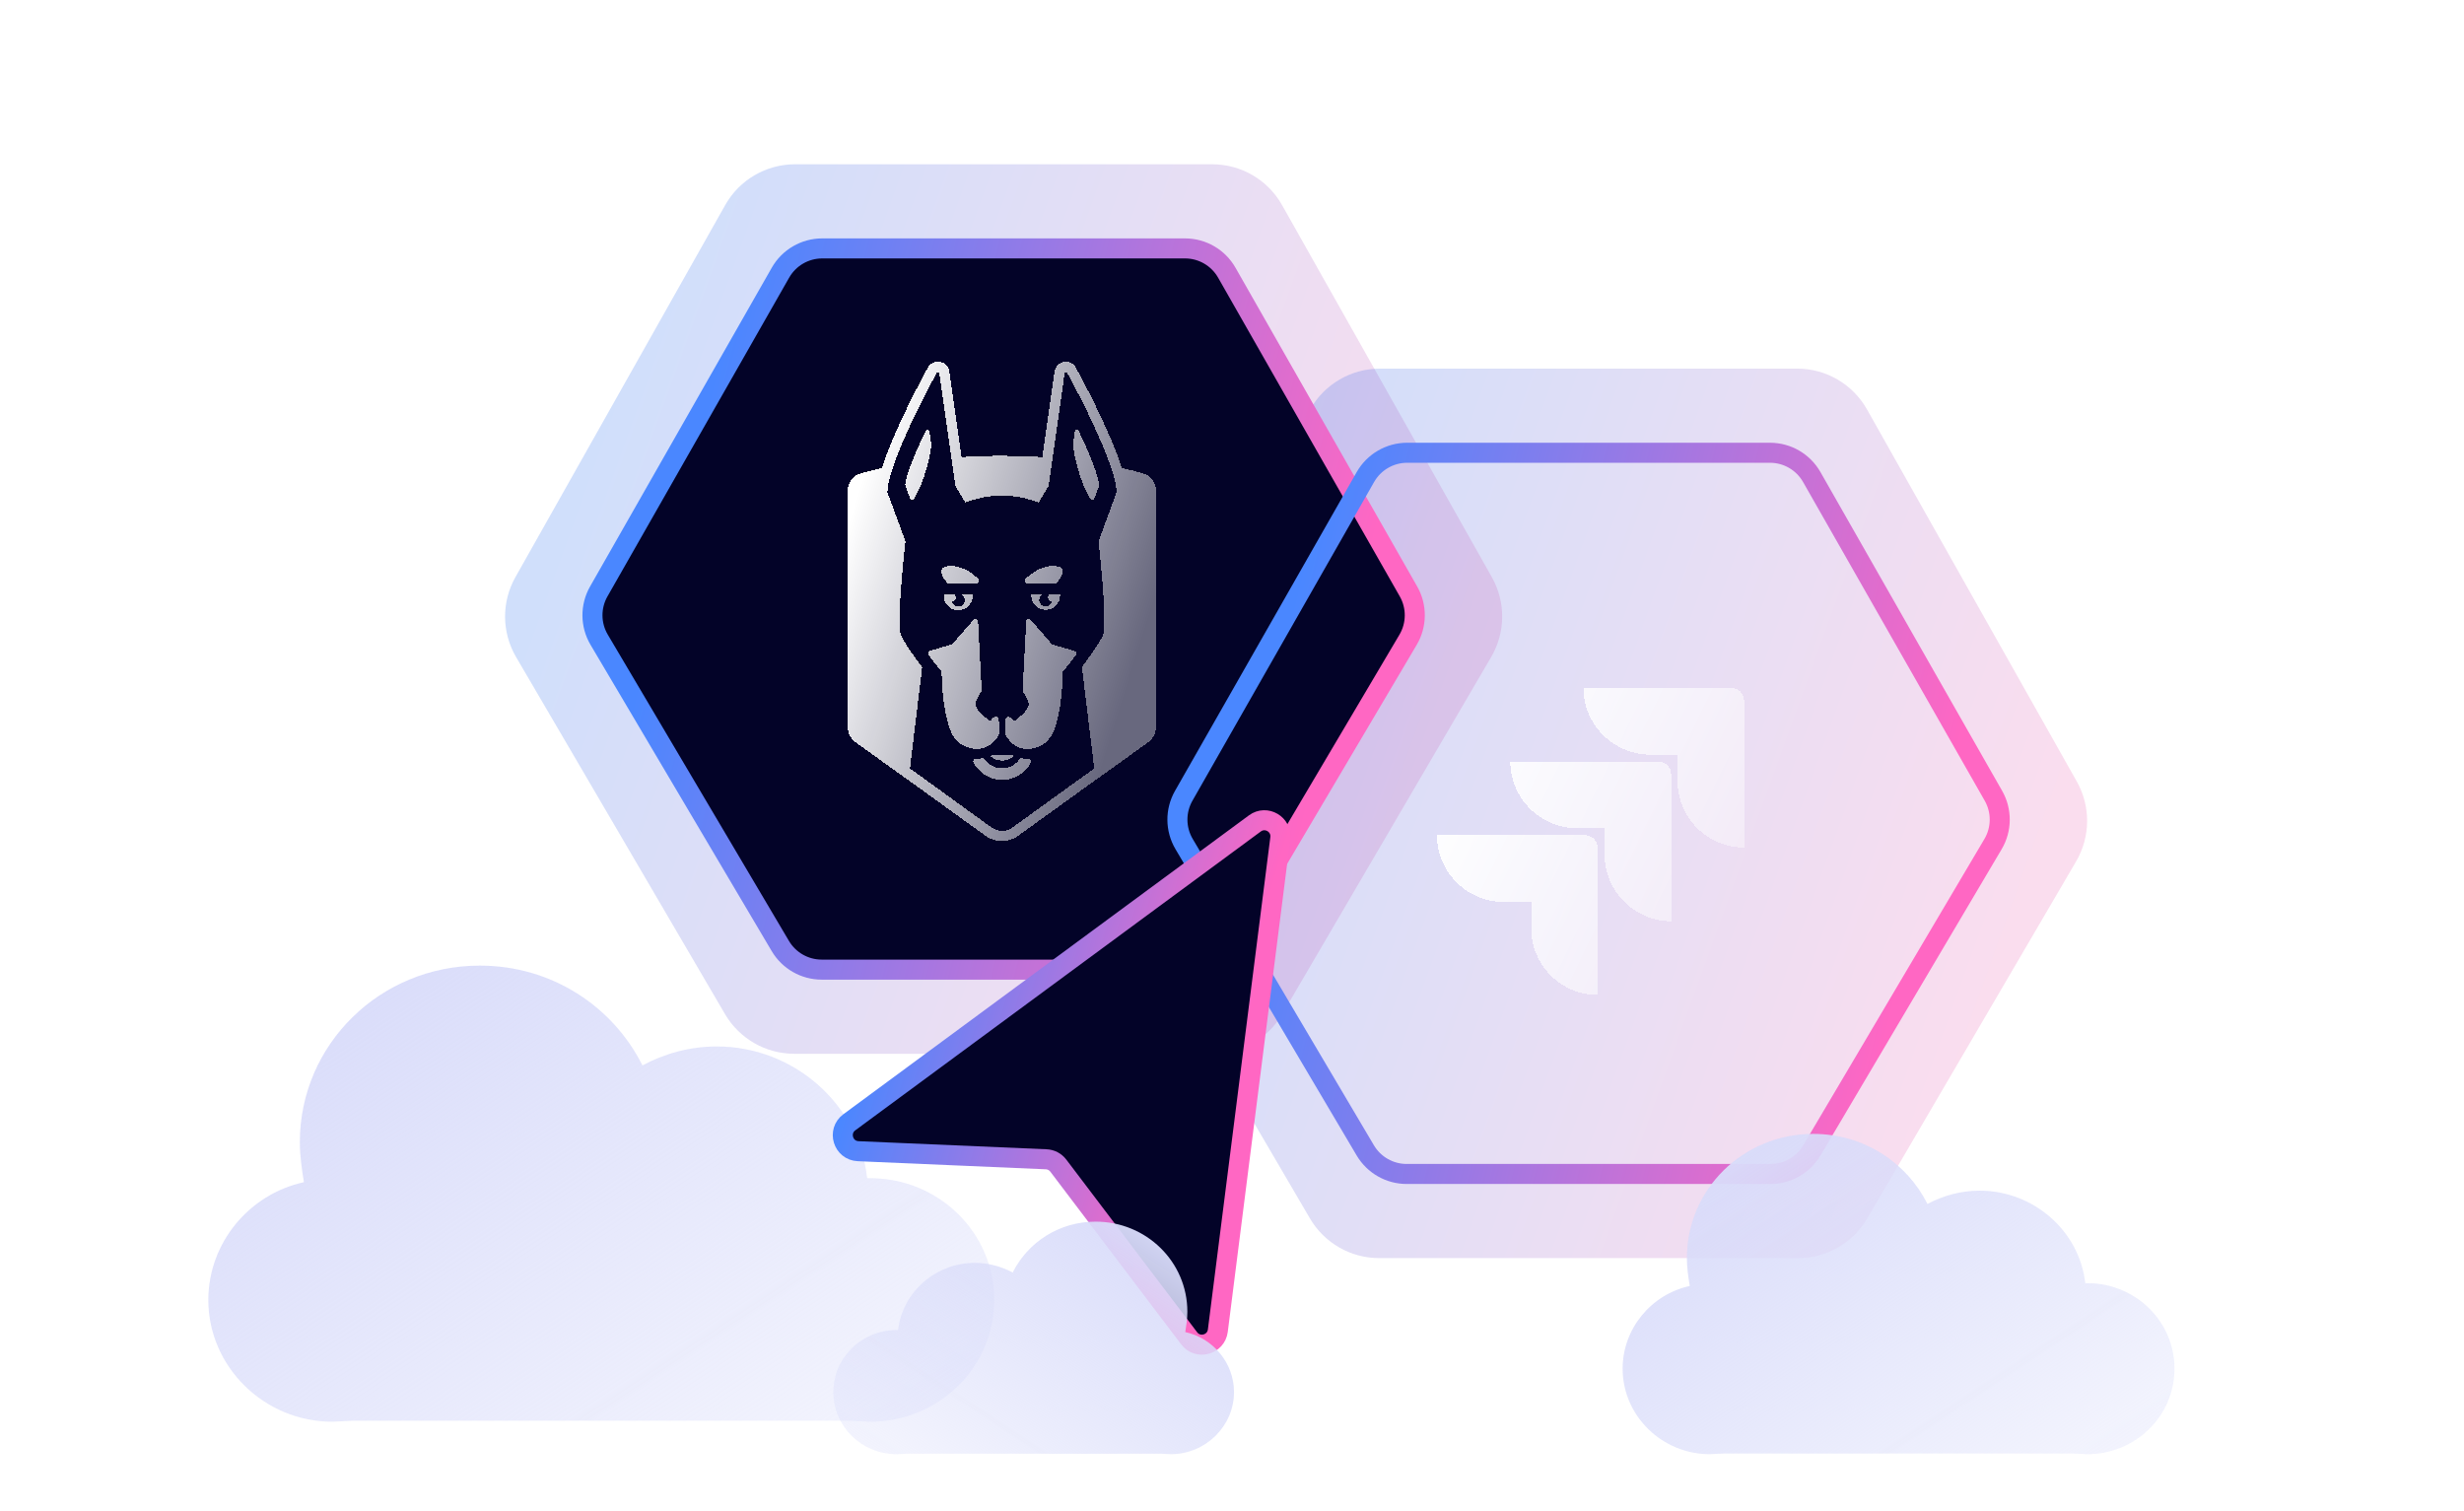 <svg width="615" height="377" viewBox="0 0 615 377" fill="none" xmlns="http://www.w3.org/2000/svg">
<g opacity="0.2" filter="url(#filter0_d_456_1322)">
<path d="M302.567 36H198.433C191.215 36 184.557 39.889 181.012 46.176L128.643 139.048C125.149 145.245 125.21 152.832 128.803 158.972L180.957 248.101C184.545 254.232 191.116 258 198.219 258H302.781C309.884 258 316.455 254.232 320.043 248.101L372.197 158.972C375.79 152.832 375.851 145.245 372.357 139.048L319.988 46.176C316.443 39.889 309.785 36 302.567 36Z" fill="url(#paint0_linear_456_1322)"/>
</g>
<g opacity="0.2" filter="url(#filter1_d_456_1322)">
<path d="M448.567 87H344.433C337.215 87 330.557 90.889 327.012 97.177L274.643 190.048C271.149 196.245 271.21 203.832 274.803 209.972L326.957 299.101C330.545 305.232 337.116 309 344.219 309H448.781C455.884 309 462.455 305.232 466.043 299.101L518.197 209.972C521.79 203.832 521.851 196.245 518.357 190.048L465.988 97.177C462.443 90.889 455.785 87 448.567 87Z" fill="url(#paint1_linear_456_1322)"/>
</g>
<g filter="url(#filter2_d_456_1322)">
<path d="M295.777 57H205.223C200.912 57 196.932 59.312 194.797 63.058L149.451 142.613C147.317 146.356 147.354 150.956 149.548 154.664L194.766 231.109C196.925 234.76 200.852 237 205.094 237H295.906C300.148 237 304.075 234.76 306.234 231.109L351.452 154.664C353.646 150.956 353.683 146.356 351.549 142.613L306.203 63.058C304.068 59.312 300.088 57 295.777 57Z" fill="#030328"/>
<path d="M295.777 57H205.223C200.912 57 196.932 59.312 194.797 63.058L149.451 142.613C147.317 146.356 147.354 150.956 149.548 154.664L194.766 231.109C196.925 234.76 200.852 237 205.094 237H295.906C300.148 237 304.075 234.76 306.234 231.109L351.452 154.664C353.646 150.956 353.683 146.356 351.549 142.613L306.203 63.058C304.068 59.312 300.088 57 295.777 57Z" stroke="url(#paint2_linear_456_1322)" stroke-width="5" stroke-miterlimit="10"/>
</g>
<g filter="url(#filter3_d_456_1322)">
<path fill-rule="evenodd" clip-rule="evenodd" d="M266.053 88.816C266.11 88.815 266.166 88.83 266.214 88.859C266.263 88.889 266.302 88.931 266.327 88.982L267.83 91.796C271.848 99.314 278.656 113.447 278.656 118.715V118.959L274.198 131.066V131.264C275.593 143.993 276 152.691 275.287 154.53C274.65 156.171 272.154 159.658 270.033 162.458L273.122 187.794L271.262 189.134L252.681 202.536C251.923 203.082 251.015 203.377 250.082 203.377C249.15 203.377 248.242 203.082 247.484 202.536L232.456 191.64L230.17 189.993L227.12 187.794L230.176 162.51C228.056 159.702 225.515 156.171 224.878 154.517C224.165 152.678 224.572 143.98 225.973 131.252V131.053L221.516 118.952V118.702C221.516 113.421 228.31 99.289 232.341 91.783L233.844 88.97C233.869 88.919 233.909 88.876 233.957 88.846C234.006 88.817 234.061 88.802 234.118 88.803C234.196 88.801 234.271 88.828 234.33 88.879C234.389 88.93 234.427 89.001 234.436 89.079L238.455 117.279L240.944 121.401L241.581 121.189C244.318 120.222 247.189 119.694 250.089 119.625C253 119.705 255.883 120.235 258.635 121.195L259.271 121.401L261.723 117.292L265.735 89.091C265.744 89.014 265.782 88.943 265.841 88.892C265.9 88.841 265.976 88.814 266.053 88.816ZM266.053 86.252C265.362 86.247 264.693 86.495 264.17 86.951C263.648 87.406 263.307 88.037 263.213 88.726L260.17 110.075C258.739 110.003 253.593 109.755 250.147 109.755C246.532 109.755 243.149 109.88 239.996 110.084L236.952 88.726C236.859 88.036 236.519 87.404 235.996 86.949C235.473 86.494 234.803 86.246 234.112 86.252C233.59 86.249 233.077 86.388 232.628 86.656C232.18 86.923 231.812 87.309 231.564 87.771L230.068 90.585C228.618 93.293 222.672 104.633 220.12 112.813C217.966 113.292 216.202 113.755 214.83 114.139C213.9 114.408 213.081 114.974 212.499 115.752C211.916 116.531 211.601 117.479 211.602 118.453V177.54C211.602 178.253 211.772 178.956 212.096 179.591C212.421 180.225 212.891 180.772 213.467 181.187L224.809 189.365L224.813 189.329L225.61 189.903L228.661 192.101L230.94 193.749L245.975 204.593C247.165 205.452 248.593 205.914 250.057 205.914C251.521 205.914 252.949 205.452 254.139 204.593L272.701 191.204L274.561 189.865L275.359 189.287L275.364 189.333L286.66 181.187C287.236 180.771 287.705 180.224 288.028 179.589C288.352 178.955 288.52 178.253 288.52 177.54V118.446C288.52 117.473 288.206 116.525 287.625 115.747C287.044 114.969 286.227 114.403 285.298 114.133C283.954 113.745 282.166 113.276 279.981 112.792C277.424 104.613 271.495 93.301 270.052 90.598L268.55 87.79C268.303 87.328 267.935 86.942 267.486 86.674C267.037 86.406 266.524 86.267 266.002 86.271L266.053 86.252ZM231.024 103.558C228.547 108.73 226.171 114.421 225.929 116.985C225.927 117.069 225.942 117.152 225.974 117.229L227.165 120.433C227.197 120.523 227.255 120.603 227.33 120.662C227.405 120.721 227.495 120.758 227.59 120.768C227.685 120.778 227.781 120.761 227.867 120.718C227.953 120.676 228.025 120.611 228.075 120.529C231.037 115.844 232.189 109.179 232.476 107.256C232.482 107.207 232.482 107.157 232.476 107.108L231.985 103.711C231.97 103.603 231.921 103.502 231.844 103.424C231.768 103.346 231.669 103.295 231.561 103.277C231.453 103.26 231.343 103.278 231.247 103.329C231.15 103.379 231.072 103.459 231.024 103.558ZM236.825 141.59C236.733 141.59 236.642 141.57 236.558 141.531C236.475 141.492 236.4 141.436 236.341 141.366C235.538 140.423 233.157 137.257 237.289 137.257C240.384 137.257 242.83 139.142 244.192 140.5C244.28 140.59 244.339 140.704 244.363 140.828C244.387 140.952 244.373 141.08 244.325 141.196C244.277 141.312 244.196 141.412 244.092 141.482C243.988 141.552 243.865 141.589 243.74 141.59H236.825ZM238.263 145.885C238.437 145.731 238.55 145.519 238.582 145.288C238.609 145.133 238.597 144.973 238.548 144.824C238.499 144.674 238.415 144.539 238.302 144.429H235.564V144.564C235.548 145.053 235.63 145.541 235.806 145.998C235.982 146.455 236.247 146.871 236.587 147.222C236.927 147.572 237.334 147.85 237.783 148.039C238.232 148.227 238.715 148.323 239.201 148.319C239.688 148.315 240.169 148.212 240.615 148.016C241.061 147.821 241.463 147.536 241.797 147.18C242.132 146.824 242.391 146.403 242.559 145.944C242.728 145.484 242.803 144.995 242.779 144.506C242.779 144.486 242.771 144.466 242.756 144.452C242.742 144.437 242.723 144.429 242.702 144.429H240.034C240.364 144.637 240.607 144.958 240.718 145.334C240.828 145.709 240.798 146.113 240.633 146.467C240.524 146.708 240.357 146.917 240.146 147.075C239.936 147.232 239.689 147.334 239.429 147.371C239.029 147.429 238.622 147.334 238.289 147.103C237.957 146.873 237.722 146.524 237.633 146.128C237.865 146.125 238.089 146.039 238.263 145.885ZM232.03 158.453L237.487 156.85C237.604 156.819 237.709 156.752 237.786 156.658L243.002 150.678C243.085 150.582 243.195 150.514 243.318 150.481C243.44 150.449 243.57 150.454 243.69 150.496C243.809 150.538 243.914 150.615 243.99 150.717C244.066 150.819 244.11 150.942 244.116 151.069L245.02 168.208C245.026 168.348 244.988 168.487 244.912 168.605C244.549 169.137 243.505 170.765 243.505 171.765C243.505 173.047 245.415 174.726 247.236 176.065C247.257 176.011 247.28 175.957 247.306 175.905C247.943 174.739 248.803 174.527 249.217 175.424C249.358 176.087 249.407 176.767 249.363 177.443H249.395V179.02C249.395 179.118 249.374 179.214 249.331 179.302C248.994 179.994 247.364 182.923 243.874 182.923C242.384 182.923 238.722 182.436 237.086 177.937C235.061 172.354 235.042 164.542 235.042 164.215V163.676L234.71 163.26C233.838 162.176 232.8 160.837 231.73 159.414C231.676 159.334 231.64 159.243 231.626 159.147C231.612 159.051 231.619 158.953 231.648 158.86C231.677 158.768 231.726 158.683 231.792 158.612C231.858 158.542 231.939 158.487 232.03 158.453ZM265.569 163.278L265.238 163.695V164.233C265.238 164.56 265.238 172.373 263.194 177.956C261.557 182.442 257.896 182.942 256.406 182.942C252.916 182.942 251.311 180.013 250.948 179.321C250.906 179.233 250.884 179.137 250.885 179.039V177.462C250.844 176.785 250.895 176.106 251.038 175.443C251.42 174.546 252.267 174.757 252.948 175.924C252.948 175.961 252.971 176.002 252.994 176.041C252.998 176.048 253.002 176.055 253.006 176.061C253.01 176.069 253.014 176.077 253.018 176.084C254.871 174.745 256.75 173.065 256.75 171.784C256.75 170.784 255.705 169.156 255.342 168.624C255.266 168.506 255.228 168.367 255.234 168.226L256.138 151.088C256.145 150.961 256.189 150.838 256.265 150.736C256.341 150.634 256.445 150.557 256.565 150.515C256.684 150.473 256.814 150.468 256.936 150.5C257.059 150.533 257.169 150.601 257.253 150.697L262.468 156.677C262.545 156.771 262.65 156.838 262.767 156.869L268.218 158.471C268.318 158.5 268.41 158.553 268.485 158.625C268.56 158.697 268.616 158.787 268.649 158.886C268.681 158.986 268.689 159.091 268.672 159.194C268.655 159.298 268.613 159.395 268.549 159.478C267.486 160.875 266.442 162.195 265.569 163.278ZM261.864 144.461C261.849 144.458 261.834 144.458 261.819 144.461H261.864ZM261.864 144.461C261.759 144.569 261.681 144.7 261.636 144.843C261.59 144.987 261.579 145.139 261.602 145.288C261.636 145.518 261.749 145.73 261.923 145.883C262.097 146.037 262.32 146.124 262.551 146.127C262.464 146.522 262.232 146.87 261.901 147.1C261.571 147.331 261.166 147.427 260.768 147.371C260.487 147.337 260.221 147.227 259.997 147.053C259.773 146.88 259.599 146.648 259.495 146.384C259.364 146.039 259.357 145.659 259.473 145.308C259.589 144.958 259.821 144.659 260.131 144.461H257.393V144.538C257.386 145.5 257.758 146.426 258.429 147.112C259.099 147.797 260.013 148.187 260.969 148.194C261.925 148.202 262.845 147.827 263.526 147.152C264.207 146.477 264.594 145.558 264.602 144.596V144.461H261.864ZM256.419 141.59C256.293 141.591 256.17 141.554 256.065 141.484C255.96 141.415 255.877 141.316 255.828 141.199C255.779 141.082 255.766 140.954 255.789 140.83C255.813 140.705 255.872 140.591 255.96 140.5C257.323 139.142 259.781 137.257 262.869 137.257C266.989 137.257 264.614 140.423 263.818 141.366C263.758 141.436 263.684 141.492 263.601 141.531C263.517 141.57 263.426 141.59 263.334 141.59H256.419ZM255.075 185.243C255.492 185.347 255.92 185.398 256.349 185.397L256.699 185.378C256.813 185.371 256.927 185.394 257.029 185.446C257.13 185.498 257.216 185.577 257.277 185.674C257.339 185.771 257.373 185.883 257.376 185.998C257.38 186.112 257.353 186.226 257.298 186.327C256.603 187.63 255.571 188.72 254.31 189.479C253.049 190.239 251.607 190.64 250.137 190.64C248.668 190.64 247.225 190.239 245.965 189.479C244.704 188.72 243.671 187.63 242.976 186.327C242.921 186.226 242.894 186.111 242.898 185.996C242.901 185.88 242.936 185.768 242.998 185.671C243.06 185.574 243.147 185.495 243.25 185.444C243.352 185.392 243.467 185.369 243.581 185.378H243.957C244.362 185.379 244.766 185.332 245.161 185.237C245.28 185.214 245.403 185.226 245.516 185.272C245.629 185.317 245.727 185.394 245.797 185.493C246.284 186.192 246.931 186.762 247.683 187.155C248.435 187.548 249.27 187.754 250.118 187.754C250.966 187.754 251.801 187.548 252.553 187.155C253.305 186.762 253.952 186.192 254.439 185.493C254.51 185.395 254.608 185.319 254.721 185.275C254.834 185.231 254.957 185.22 255.075 185.243ZM247.58 184.462C247.527 184.461 247.475 184.476 247.431 184.507C247.388 184.537 247.354 184.58 247.336 184.63C247.318 184.68 247.316 184.734 247.33 184.786C247.344 184.837 247.373 184.883 247.415 184.917C248.178 185.511 249.117 185.832 250.083 185.827C251.046 185.828 251.984 185.51 252.751 184.923C252.791 184.888 252.819 184.842 252.833 184.791C252.846 184.739 252.844 184.685 252.826 184.635C252.808 184.585 252.775 184.542 252.732 184.511C252.689 184.48 252.638 184.463 252.585 184.462H247.58ZM272.193 120.529C269.238 115.844 268.079 109.166 267.799 107.256C267.792 107.207 267.792 107.157 267.799 107.108L268.283 103.711C268.298 103.603 268.347 103.502 268.424 103.424C268.5 103.346 268.599 103.295 268.707 103.277C268.815 103.26 268.925 103.278 269.021 103.329C269.118 103.379 269.196 103.459 269.244 103.558C271.709 108.73 274.084 114.396 274.339 116.985C274.357 117.061 274.357 117.14 274.339 117.216L273.154 120.42C273.129 120.523 273.073 120.616 272.994 120.686C272.914 120.756 272.816 120.8 272.711 120.812C272.606 120.824 272.5 120.803 272.408 120.753C272.315 120.702 272.24 120.624 272.193 120.529Z" fill="url(#paint3_linear_456_1322)" shape-rendering="crispEdges"/>
</g>
<g filter="url(#filter4_d_456_1322)">
<path d="M441.777 108H351.223C346.912 108 342.932 110.312 340.797 114.058L295.451 193.613C293.317 197.356 293.354 201.956 295.548 205.664L340.766 282.109C342.925 285.76 346.852 288 351.094 288H441.906C446.148 288 450.075 285.76 452.234 282.109L497.452 205.664C499.646 201.956 499.683 197.356 497.549 193.613L452.203 114.058C450.068 110.312 446.088 108 441.777 108Z" stroke="url(#paint4_linear_456_1322)" stroke-width="5" stroke-miterlimit="10"/>
</g>
<g filter="url(#filter5_b_456_1322)">
<path d="M217.194 294.058H216.432C214.402 275.625 198.162 261.177 178.877 261.177C172.279 261.177 165.935 262.921 160.353 265.91C152.994 251.213 137.769 241 119.752 241C94.884 241 74.838 260.679 74.838 285.09C74.838 288.578 75.345 291.816 75.853 295.054C62.15 298.043 52 310.249 52 324.448C52 341.137 65.956 354.837 82.958 354.837L88.033 354.588H211.865L217.194 354.837C234.195 354.837 248.152 341.386 248.152 324.448C248.152 307.509 234.195 294.058 217.194 294.058Z" fill="url(#paint5_linear_456_1322)" fill-opacity="0.02"/>
</g>
<path d="M217.194 294.058H216.432C214.402 275.625 198.162 261.177 178.877 261.177C172.279 261.177 165.935 262.921 160.353 265.91C152.994 251.213 137.769 241 119.752 241C94.884 241 74.838 260.679 74.838 285.09C74.838 288.578 75.345 291.816 75.853 295.054C62.15 298.043 52 310.249 52 324.448C52 341.137 65.956 354.837 82.958 354.837L88.033 354.588H211.865L217.194 354.837C234.195 354.837 248.152 341.386 248.152 324.448C248.152 307.509 234.195 294.058 217.194 294.058Z" fill="url(#paint6_linear_456_1322)"/>
<g filter="url(#filter6_b_456_1322)">
<path d="M521.002 320.258H520.467C519.042 307.314 507.637 297.169 494.095 297.169C489.462 297.169 485.007 298.393 481.087 300.492C475.92 290.172 465.228 283 452.577 283C435.114 283 421.037 296.819 421.037 313.961C421.037 316.41 421.393 318.684 421.75 320.958C412.128 323.057 405 331.628 405 341.598C405 353.318 414.8 362.939 426.739 362.939L430.303 362.764H517.26L521.002 362.939C532.94 362.939 542.741 353.493 542.741 341.598C542.741 329.704 532.94 320.258 521.002 320.258Z" fill="url(#paint7_linear_456_1322)" fill-opacity="0.02"/>
</g>
<path d="M521.002 320.258H520.467C519.042 307.314 507.637 297.169 494.095 297.169C489.462 297.169 485.007 298.393 481.087 300.492C475.92 290.172 465.228 283 452.577 283C435.114 283 421.037 296.819 421.037 313.961C421.037 316.41 421.393 318.684 421.75 320.958C412.128 323.057 405 331.628 405 341.598C405 353.318 414.8 362.939 426.739 362.939L430.303 362.764H517.26L521.002 362.939C532.94 362.939 542.741 353.493 542.741 341.598C542.741 329.704 532.94 320.258 521.002 320.258Z" fill="url(#paint8_linear_456_1322)"/>
<g filter="url(#filter7_d_456_1322)">
<path d="M211.988 275.1L313.208 200.508C316.039 198.421 319.992 200.742 319.549 204.231L303.964 327.105C303.513 330.661 298.973 331.874 296.808 329.017L264.146 285.917C263.426 284.968 262.321 284.388 261.13 284.337L214.189 282.316C210.418 282.154 208.95 277.339 211.988 275.1Z" fill="#030328"/>
<path d="M211.988 275.1L313.208 200.508C316.039 198.421 319.992 200.742 319.549 204.231L303.964 327.105C303.513 330.661 298.973 331.874 296.808 329.017L264.146 285.917C263.426 284.968 262.321 284.388 261.13 284.337L214.189 282.316C210.418 282.154 208.95 277.339 211.988 275.1Z" stroke="url(#paint9_linear_456_1322)" stroke-width="5" stroke-miterlimit="10"/>
</g>
<g filter="url(#filter8_b_456_1322)">
<path d="M223.783 331.953H224.171C225.206 322.555 233.485 315.19 243.317 315.19C246.68 315.19 249.915 316.079 252.761 317.603C256.512 310.11 264.274 304.903 273.459 304.903C286.137 304.903 296.357 314.936 296.357 327.381C296.357 329.159 296.098 330.81 295.84 332.461C302.825 333.985 308 340.207 308 347.446C308 355.954 300.885 362.939 292.217 362.939L289.63 362.812H226.499L223.783 362.939C215.115 362.939 208 356.081 208 347.446C208 338.81 215.115 331.953 223.783 331.953Z" fill="url(#paint10_linear_456_1322)" fill-opacity="0.02"/>
</g>
<path d="M223.783 331.953H224.171C225.206 322.555 233.485 315.19 243.317 315.19C246.68 315.19 249.915 316.079 252.761 317.603C256.512 310.11 264.274 304.903 273.459 304.903C286.137 304.903 296.357 314.936 296.357 327.381C296.357 329.159 296.098 330.81 295.84 332.461C302.825 333.985 308 340.207 308 347.446C308 355.954 300.885 362.939 292.217 362.939L289.63 362.812H226.499L223.783 362.939C215.115 362.939 208 356.081 208 347.446C208 338.81 215.115 331.953 223.783 331.953Z" fill="url(#paint11_linear_456_1322)"/>
<g clip-path="url(#clip0_456_1322)">
<g filter="url(#filter9_d_456_1322)">
<path d="M395.198 167.667C395.198 176.867 402.749 184.342 411.873 184.342H418.696V190.858C418.696 200.058 426.133 207.495 435.333 207.533V170.887C435.333 170.033 434.993 169.214 434.39 168.61C433.786 168.006 432.967 167.667 432.113 167.667H395.198ZM376.951 186.067C376.989 195.228 384.426 202.665 393.588 202.703H400.488V209.297C400.526 218.458 407.963 225.895 417.124 225.933V189.248C417.086 187.485 415.706 186.105 413.943 186.067H376.951ZM358.666 204.467C358.666 213.667 366.141 221.103 375.341 221.103H382.164V227.697C382.203 236.858 389.639 244.333 398.801 244.333V207.648C398.801 206.794 398.462 205.975 397.858 205.371C397.254 204.768 396.435 204.428 395.581 204.428L358.666 204.467Z" fill="url(#paint12_linear_456_1322)" shape-rendering="crispEdges"/>
</g>
</g>
<defs>
<filter id="filter0_d_456_1322" x="108.064" y="23" width="284.871" height="258" filterUnits="userSpaceOnUse" color-interpolation-filters="sRGB">
<feFlood flood-opacity="0" result="BackgroundImageFix"/>
<feColorMatrix in="SourceAlpha" type="matrix" values="0 0 0 0 0 0 0 0 0 0 0 0 0 0 0 0 0 0 127 0" result="hardAlpha"/>
<feOffset dy="5"/>
<feGaussianBlur stdDeviation="9"/>
<feColorMatrix type="matrix" values="0 0 0 0 1 0 0 0 0 0.469 0 0 0 0 0.883 0 0 0 0.4 0"/>
<feBlend mode="normal" in2="BackgroundImageFix" result="effect1_dropShadow_456_1322"/>
<feBlend mode="normal" in="SourceGraphic" in2="effect1_dropShadow_456_1322" result="shape"/>
</filter>
<filter id="filter1_d_456_1322" x="254.064" y="74" width="284.871" height="258" filterUnits="userSpaceOnUse" color-interpolation-filters="sRGB">
<feFlood flood-opacity="0" result="BackgroundImageFix"/>
<feColorMatrix in="SourceAlpha" type="matrix" values="0 0 0 0 0 0 0 0 0 0 0 0 0 0 0 0 0 0 127 0" result="hardAlpha"/>
<feOffset dy="5"/>
<feGaussianBlur stdDeviation="9"/>
<feColorMatrix type="matrix" values="0 0 0 0 1 0 0 0 0 0.469 0 0 0 0 0.883 0 0 0 0.4 0"/>
<feBlend mode="normal" in2="BackgroundImageFix" result="effect1_dropShadow_456_1322"/>
<feBlend mode="normal" in="SourceGraphic" in2="effect1_dropShadow_456_1322" result="shape"/>
</filter>
<filter id="filter2_d_456_1322" x="127.377" y="41.5" width="246.246" height="221" filterUnits="userSpaceOnUse" color-interpolation-filters="sRGB">
<feFlood flood-opacity="0" result="BackgroundImageFix"/>
<feColorMatrix in="SourceAlpha" type="matrix" values="0 0 0 0 0 0 0 0 0 0 0 0 0 0 0 0 0 0 127 0" result="hardAlpha"/>
<feOffset dy="5"/>
<feGaussianBlur stdDeviation="9"/>
<feColorMatrix type="matrix" values="0 0 0 0 1 0 0 0 0 0.469 0 0 0 0 0.883 0 0 0 0.4 0"/>
<feBlend mode="normal" in2="BackgroundImageFix" result="effect1_dropShadow_456_1322"/>
<feBlend mode="normal" in="SourceGraphic" in2="effect1_dropShadow_456_1322" result="shape"/>
</filter>
<filter id="filter3_d_456_1322" x="191.602" y="70.252" width="116.918" height="159.662" filterUnits="userSpaceOnUse" color-interpolation-filters="sRGB">
<feFlood flood-opacity="0" result="BackgroundImageFix"/>
<feColorMatrix in="SourceAlpha" type="matrix" values="0 0 0 0 0 0 0 0 0 0 0 0 0 0 0 0 0 0 127 0" result="hardAlpha"/>
<feOffset dy="4"/>
<feGaussianBlur stdDeviation="10"/>
<feComposite in2="hardAlpha" operator="out"/>
<feColorMatrix type="matrix" values="0 0 0 0 0.012 0 0 0 0 0.012 0 0 0 0 0.157 0 0 0 0.3 0"/>
<feBlend mode="normal" in2="BackgroundImageFix" result="effect1_dropShadow_456_1322"/>
<feBlend mode="normal" in="SourceGraphic" in2="effect1_dropShadow_456_1322" result="shape"/>
</filter>
<filter id="filter4_d_456_1322" x="273.377" y="92.5" width="246.246" height="221" filterUnits="userSpaceOnUse" color-interpolation-filters="sRGB">
<feFlood flood-opacity="0" result="BackgroundImageFix"/>
<feColorMatrix in="SourceAlpha" type="matrix" values="0 0 0 0 0 0 0 0 0 0 0 0 0 0 0 0 0 0 127 0" result="hardAlpha"/>
<feOffset dy="5"/>
<feGaussianBlur stdDeviation="9"/>
<feColorMatrix type="matrix" values="0 0 0 0 1 0 0 0 0 0.469 0 0 0 0 0.883 0 0 0 0.4 0"/>
<feBlend mode="normal" in2="BackgroundImageFix" result="effect1_dropShadow_456_1322"/>
<feBlend mode="normal" in="SourceGraphic" in2="effect1_dropShadow_456_1322" result="shape"/>
</filter>
<filter id="filter5_b_456_1322" x="42" y="231" width="216.152" height="133.837" filterUnits="userSpaceOnUse" color-interpolation-filters="sRGB">
<feFlood flood-opacity="0" result="BackgroundImageFix"/>
<feGaussianBlur in="BackgroundImageFix" stdDeviation="5"/>
<feComposite in2="SourceAlpha" operator="in" result="effect1_backgroundBlur_456_1322"/>
<feBlend mode="normal" in="SourceGraphic" in2="effect1_backgroundBlur_456_1322" result="shape"/>
</filter>
<filter id="filter6_b_456_1322" x="395" y="273" width="157.74" height="99.939" filterUnits="userSpaceOnUse" color-interpolation-filters="sRGB">
<feFlood flood-opacity="0" result="BackgroundImageFix"/>
<feGaussianBlur in="BackgroundImageFix" stdDeviation="5"/>
<feComposite in2="SourceAlpha" operator="in" result="effect1_backgroundBlur_456_1322"/>
<feBlend mode="normal" in="SourceGraphic" in2="effect1_backgroundBlur_456_1322" result="shape"/>
</filter>
<filter id="filter7_d_456_1322" x="189.852" y="184.21" width="150.232" height="171.898" filterUnits="userSpaceOnUse" color-interpolation-filters="sRGB">
<feFlood flood-opacity="0" result="BackgroundImageFix"/>
<feColorMatrix in="SourceAlpha" type="matrix" values="0 0 0 0 0 0 0 0 0 0 0 0 0 0 0 0 0 0 127 0" result="hardAlpha"/>
<feOffset dy="5"/>
<feGaussianBlur stdDeviation="9"/>
<feColorMatrix type="matrix" values="0 0 0 0 1 0 0 0 0 0.469 0 0 0 0 0.883 0 0 0 0.4 0"/>
<feBlend mode="normal" in2="BackgroundImageFix" result="effect1_dropShadow_456_1322"/>
<feBlend mode="normal" in="SourceGraphic" in2="effect1_dropShadow_456_1322" result="shape"/>
</filter>
<filter id="filter8_b_456_1322" x="198" y="294.903" width="120" height="78.035" filterUnits="userSpaceOnUse" color-interpolation-filters="sRGB">
<feFlood flood-opacity="0" result="BackgroundImageFix"/>
<feGaussianBlur in="BackgroundImageFix" stdDeviation="5"/>
<feComposite in2="SourceAlpha" operator="in" result="effect1_backgroundBlur_456_1322"/>
<feBlend mode="normal" in="SourceGraphic" in2="effect1_backgroundBlur_456_1322" result="shape"/>
</filter>
<filter id="filter9_d_456_1322" x="338.666" y="151.667" width="116.666" height="116.667" filterUnits="userSpaceOnUse" color-interpolation-filters="sRGB">
<feFlood flood-opacity="0" result="BackgroundImageFix"/>
<feColorMatrix in="SourceAlpha" type="matrix" values="0 0 0 0 0 0 0 0 0 0 0 0 0 0 0 0 0 0 127 0" result="hardAlpha"/>
<feOffset dy="4"/>
<feGaussianBlur stdDeviation="10"/>
<feComposite in2="hardAlpha" operator="out"/>
<feColorMatrix type="matrix" values="0 0 0 0 0.012 0 0 0 0 0.012 0 0 0 0 0.157 0 0 0 0.3 0"/>
<feBlend mode="normal" in2="BackgroundImageFix" result="effect1_dropShadow_456_1322"/>
<feBlend mode="normal" in="SourceGraphic" in2="effect1_dropShadow_456_1322" result="shape"/>
</filter>
<linearGradient id="paint0_linear_456_1322" x1="167.214" y1="51.346" x2="373.696" y2="125.895" gradientUnits="userSpaceOnUse">
<stop stop-color="#145DEB"/>
<stop offset="1" stop-color="#E555AC"/>
</linearGradient>
<linearGradient id="paint1_linear_456_1322" x1="313.214" y1="102.346" x2="519.696" y2="176.895" gradientUnits="userSpaceOnUse">
<stop stop-color="#145DEB"/>
<stop offset="1" stop-color="#E555AC"/>
</linearGradient>
<linearGradient id="paint2_linear_456_1322" x1="178.867" y1="86.862" x2="343.359" y2="127.728" gradientUnits="userSpaceOnUse">
<stop stop-color="#4A87FF"/>
<stop offset="1" stop-color="#FF67C3"/>
</linearGradient>
<linearGradient id="paint3_linear_456_1322" x1="224.421" y1="86.252" x2="299.428" y2="109.762" gradientUnits="userSpaceOnUse">
<stop stop-color="white"/>
<stop offset="1" stop-color="white" stop-opacity="0.4"/>
</linearGradient>
<linearGradient id="paint4_linear_456_1322" x1="324.867" y1="137.862" x2="489.359" y2="178.728" gradientUnits="userSpaceOnUse">
<stop stop-color="#4A87FF"/>
<stop offset="1" stop-color="#FF67C3"/>
</linearGradient>
<linearGradient id="paint5_linear_456_1322" x1="91.554" y1="238.932" x2="201.475" y2="405.461" gradientUnits="userSpaceOnUse">
<stop offset="1.61469e-07" stop-color="#D9DCFA"/>
<stop offset="1" stop-color="#D9DCFA" stop-opacity="0.2"/>
</linearGradient>
<linearGradient id="paint6_linear_456_1322" x1="91.554" y1="238.932" x2="201.475" y2="405.461" gradientUnits="userSpaceOnUse">
<stop offset="1.61469e-07" stop-color="#D9DCFA"/>
<stop offset="1" stop-color="#D9DCFA" stop-opacity="0.2"/>
</linearGradient>
<linearGradient id="paint7_linear_456_1322" x1="432.776" y1="281.548" x2="509.964" y2="398.487" gradientUnits="userSpaceOnUse">
<stop offset="1.61469e-07" stop-color="#D9DCFA"/>
<stop offset="1" stop-color="#D9DCFA" stop-opacity="0.2"/>
</linearGradient>
<linearGradient id="paint8_linear_456_1322" x1="432.776" y1="281.548" x2="509.964" y2="398.487" gradientUnits="userSpaceOnUse">
<stop offset="1.61469e-07" stop-color="#D9DCFA"/>
<stop offset="1" stop-color="#D9DCFA" stop-opacity="0.2"/>
</linearGradient>
<linearGradient id="paint9_linear_456_1322" x1="229.118" y1="207.264" x2="313.11" y2="231.73" gradientUnits="userSpaceOnUse">
<stop stop-color="#4A87FF"/>
<stop offset="1" stop-color="#FF67C3"/>
</linearGradient>
<linearGradient id="paint10_linear_456_1322" x1="287.835" y1="303.849" x2="231.796" y2="388.747" gradientUnits="userSpaceOnUse">
<stop offset="1.61469e-07" stop-color="#D9DCFA"/>
<stop offset="1" stop-color="#D9DCFA" stop-opacity="0.2"/>
</linearGradient>
<linearGradient id="paint11_linear_456_1322" x1="287.835" y1="303.849" x2="231.796" y2="388.747" gradientUnits="userSpaceOnUse">
<stop offset="1.61469e-07" stop-color="#D9DCFA"/>
<stop offset="1" stop-color="#D9DCFA" stop-opacity="0.2"/>
</linearGradient>
<linearGradient id="paint12_linear_456_1322" x1="371.444" y1="167.667" x2="437.778" y2="200.012" gradientUnits="userSpaceOnUse">
<stop stop-color="white"/>
<stop offset="1" stop-color="white" stop-opacity="0.4"/>
</linearGradient>
<clipPath id="clip0_456_1322">
<rect width="92" height="92" fill="white" transform="translate(351 160)"/>
</clipPath>
</defs>
</svg>
